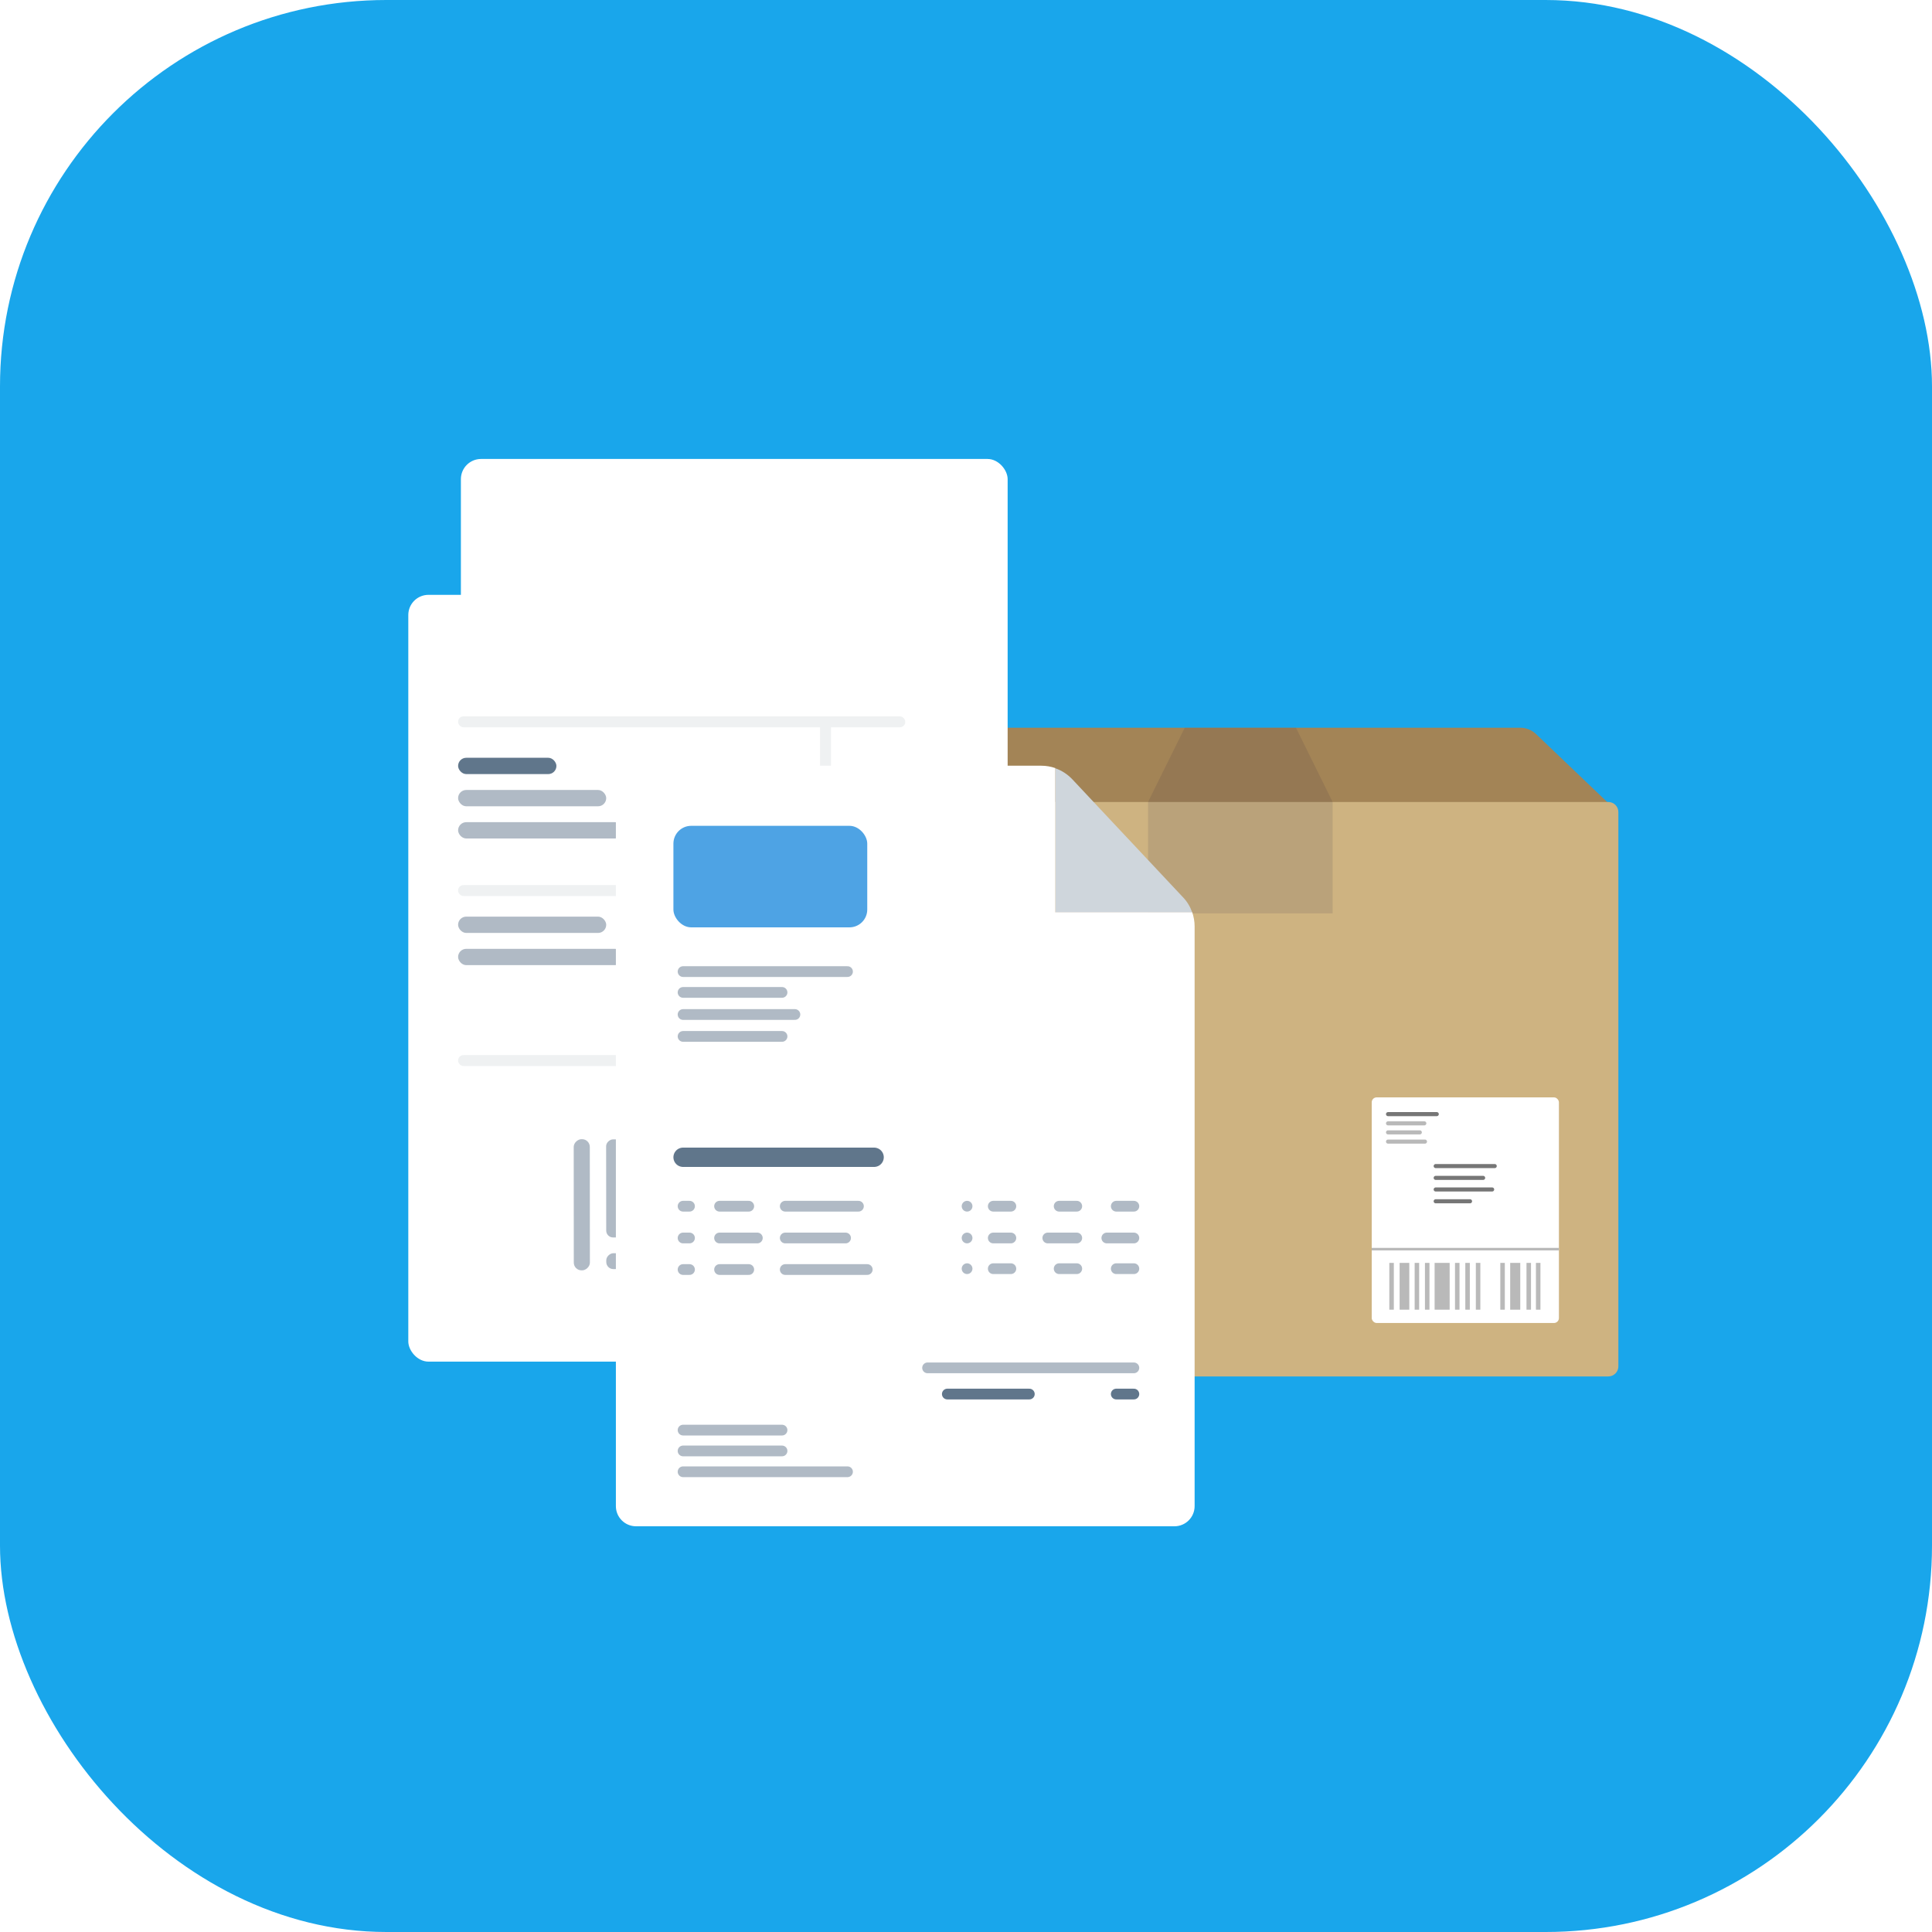 <?xml version="1.0" encoding="UTF-8"?> <svg xmlns="http://www.w3.org/2000/svg" xmlns:xlink="http://www.w3.org/1999/xlink" id="Ebene_1" data-name="Ebene 1" viewBox="0 0 90 90"><defs><style> .cls-1 { stroke: #767676; } .cls-1, .cls-2, .cls-3, .cls-4, .cls-5 { fill: none; stroke-linecap: round; stroke-miterlimit: 10; } .cls-1, .cls-4 { stroke-width: .19px; } .cls-6 { fill: #cfd6dc; } .cls-6, .cls-7, .cls-8, .cls-9, .cls-10, .cls-11, .cls-12, .cls-13, .cls-14, .cls-15, .cls-16 { stroke-width: 0px; } .cls-17 { fill: #19a6eb; } .cls-2 { stroke-width: .9px; } .cls-2, .cls-5 { stroke: #60768b; } .cls-7 { fill: #b9b9b9; } .cls-8 { fill: #807065; } .cls-8, .cls-11 { opacity: .25; } .cls-9 { fill: #60768b; } .cls-18 { filter: url(#drop-shadow-2); } .cls-19 { filter: url(#drop-shadow-3); } .cls-20 { filter: url(#drop-shadow-1); } .cls-10 { fill: #b0bac5; } .cls-3 { stroke: #b0bac5; } .cls-3, .cls-5 { stroke-width: .5px; } .cls-21 { opacity: .35; } .cls-11 { fill: #6c574c; } .cls-12 { fill: #ceb381; } .cls-4 { stroke: #b9b9b9; } .cls-13 { fill: #4ea3e4; } .cls-14 { fill: #a38456; } .cls-15 { fill: #fff; } .cls-16 { fill: #d1d8db; } </style><filter id="drop-shadow-1" filterUnits="userSpaceOnUse"><feOffset dx="1.88" dy="1.88"></feOffset><feGaussianBlur result="blur" stdDeviation="3.76"></feGaussianBlur><feFlood flood-color="#000" flood-opacity=".4"></feFlood><feComposite in2="blur" operator="in"></feComposite><feComposite in="SourceGraphic"></feComposite></filter><filter id="drop-shadow-2" filterUnits="userSpaceOnUse"><feOffset dx="2.01" dy="2.01"></feOffset><feGaussianBlur result="blur-2" stdDeviation="4.02"></feGaussianBlur><feFlood flood-color="#060602" flood-opacity=".4"></feFlood><feComposite in2="blur-2" operator="in"></feComposite><feComposite in="SourceGraphic"></feComposite></filter><filter id="drop-shadow-3" filterUnits="userSpaceOnUse"><feOffset dx="2.01" dy="2.01"></feOffset><feGaussianBlur result="blur-3" stdDeviation="4.02"></feGaussianBlur><feFlood flood-color="#060602" flood-opacity=".4"></feFlood><feComposite in2="blur-3" operator="in"></feComposite><feComposite in="SourceGraphic"></feComposite></filter></defs><rect class="cls-17" x="0" width="90" height="90" rx="18" ry="18"></rect><g><g class="cls-20"><path class="cls-14" d="M42.08,32.32l-3.55,3.43h34.74l-3.59-3.43c-.2-.19-.46-.3-.74-.3h-26.11c-.28,0-.54.11-.74.3Z"></path><path class="cls-12" d="M73.04,62.24h-34.28c-.26,0-.47-.21-.47-.47v-25.82c0-.26.21-.47.47-.47h34.28c.26,0,.47.21.47.47v25.82c0,.26-.21.47-.47.47Z"></path><path class="cls-8" d="M60.2,35.48v5.19h-8.6s0-5.19,0-5.19h8.6Z"></path><polygon class="cls-11" points="58.49 32.02 53.31 32.02 51.6 35.48 60.2 35.48 58.49 32.02"></polygon><g><rect class="cls-15" x="62.02" y="49.24" width="8.72" height="10.51" rx=".23" ry=".23"></rect><line class="cls-1" x1="62.78" y1="50.02" x2="65.05" y2="50.02"></line><line class="cls-1" x1="65" y1="52.44" x2="67.75" y2="52.44"></line><line class="cls-1" x1="65" y1="52.99" x2="67.21" y2="52.99"></line><line class="cls-1" x1="65" y1="53.53" x2="67.63" y2="53.53"></line><line class="cls-1" x1="65" y1="54.08" x2="66.6" y2="54.08"></line><line class="cls-4" x1="62.78" y1="50.45" x2="64.47" y2="50.45"></line><line class="cls-4" x1="62.78" y1="50.87" x2="64.26" y2="50.87"></line><line class="cls-4" x1="62.78" y1="51.3" x2="64.5" y2="51.3"></line><rect class="cls-7" x="62.84" y="56.95" width=".21" height="2.18"></rect><rect class="cls-7" x="64.02" y="56.95" width=".21" height="2.18"></rect><rect class="cls-7" x="64.5" y="56.95" width=".21" height="2.18"></rect><rect class="cls-7" x="65.9" y="56.95" width=".21" height="2.18"></rect><rect class="cls-7" x="66.38" y="56.95" width=".21" height="2.18"></rect><rect class="cls-7" x="66.87" y="56.95" width=".21" height="2.18"></rect><rect class="cls-7" x="68.01" y="56.95" width=".21" height="2.18"></rect><rect class="cls-7" x="69.23" y="56.95" width=".21" height="2.18"></rect><rect class="cls-7" x="69.67" y="56.95" width=".21" height="2.18"></rect><rect class="cls-7" x="68.47" y="56.95" width=".47" height="2.18"></rect><rect class="cls-7" x="64.95" y="56.95" width=".7" height="2.18"></rect><rect class="cls-7" x="63.32" y="56.95" width=".45" height="2.18"></rect><rect class="cls-7" x="62.02" y="56.25" width="8.72" height=".12"></rect></g></g><g><rect class="cls-15" x="21.47" y="21.38" width="25.47" height="35.72" rx=".94" ry=".94"></rect><g class="cls-18"><rect class="cls-15" x="17.01" y="25.7" width="25.47" height="35.72" rx=".94" ry=".94"></rect><rect class="cls-16" x="33.65" y="40.58" width="5.59" height="5.59" rx="1.15" ry="1.15"></rect><g class="cls-21"><rect class="cls-16" x="19.33" y="39.22" width="20.83" height=".51" rx=".25" ry=".25"></rect><rect class="cls-16" x="19.33" y="31.36" width="20.83" height=".51" rx=".25" ry=".25"></rect><rect class="cls-16" x="19.33" y="47.14" width="20.83" height=".51" rx=".25" ry=".25"></rect><rect class="cls-16" x="32.21" y="39.45" width=".51" height="8.03" rx=".25" ry=".25"></rect><rect class="cls-16" x="36.19" y="31.59" width=".51" height="7.85" rx=".16" ry=".16"></rect></g><rect class="cls-9" x="19.33" y="33.29" width="4.58" height=".76" rx=".38" ry=".38"></rect><rect class="cls-10" x="19.33" y="36.29" width="7.69" height=".76" rx=".38" ry=".38"></rect><rect class="cls-10" x="19.33" y="34.79" width="6.9" height=".76" rx=".38" ry=".38"></rect><rect class="cls-10" x="19.33" y="42.19" width="7.69" height=".76" rx=".38" ry=".38"></rect><rect class="cls-10" x="19.33" y="40.69" width="6.9" height=".76" rx=".38" ry=".38"></rect><g><rect class="cls-10" x="22.03" y="53.74" width="6.11" height=".75" rx=".36" ry=".36" transform="translate(79.19 28.99) rotate(89.96)"></rect><rect class="cls-10" x="26.6" y="53.72" width="6.07" height=".75" rx=".36" ry=".36" transform="translate(83.71 24.42) rotate(89.96)"></rect><rect class="cls-10" x="31.25" y="53.63" width="5.87" height=".75" rx=".35" ry=".35" transform="translate(88.15 19.75) rotate(89.94)"></rect><g><rect class="cls-10" x="24.32" y="52.98" width="4.57" height=".75" rx=".32" ry=".32" transform="translate(79.93 26.69) rotate(89.94)"></rect><rect class="cls-10" x="26.24" y="56.36" width=".74" height=".75" rx=".33" ry=".33" transform="translate(83.31 30.06) rotate(89.93)"></rect></g><g><rect class="cls-10" x="25.84" y="52.98" width="4.57" height=".75" rx=".32" ry=".32" transform="translate(81.45 25.17) rotate(89.94)"></rect><rect class="cls-10" x="27.75" y="56.36" width=".74" height=".75" rx=".33" ry=".33" transform="translate(84.82 28.54) rotate(89.93)"></rect></g><g><rect class="cls-10" x="28.87" y="52.98" width="4.57" height=".75" rx=".32" ry=".32" transform="translate(84.48 22.14) rotate(89.94)"></rect><rect class="cls-10" x="30.79" y="56.36" width=".74" height=".75" rx=".33" ry=".33" transform="translate(87.85 25.51) rotate(89.93)"></rect></g><g><rect class="cls-10" x="30.39" y="52.97" width="4.57" height=".75" rx=".32" ry=".32" transform="translate(86 20.64) rotate(89.97)"></rect><rect class="cls-10" x="32.3" y="56.36" width=".74" height=".75" rx=".33" ry=".33" transform="translate(89.36 23.99) rotate(89.93)"></rect></g></g></g><g class="cls-19"><g><path class="cls-6" d="M53.53,40.5c-.09-.26-.23-.5-.42-.7l-5.17-5.51c-.22-.23-.49-.41-.79-.51v6.72s6.38,0,6.38,0h0Z"></path><path class="cls-15" d="M53.64,59.64h0v-18.5c0-.22-.04-.44-.11-.65h-6.38s0,0,0,0v-6.72c-.21-.07-.42-.11-.65-.11h-18.88c-.52,0-.94.42-.94.94v25.04s0,1.26,0,1.26v7.25c0,.52.42.94.94.94h25.08c.52,0,.94-.42.94-.94v-8.52Z"></path></g><rect class="cls-13" x="29.36" y="36.46" width="9.03" height="4.73" rx=".83" ry=".83"></rect><line class="cls-2" x1="29.81" y1="51.9" x2="38.71" y2="51.9"></line><line class="cls-3" x1="29.81" y1="54.18" x2="30.11" y2="54.18"></line><line class="cls-3" x1="31.51" y1="54.18" x2="32.87" y2="54.18"></line><line class="cls-3" x1="34.57" y1="54.18" x2="37.98" y2="54.18"></line><line class="cls-3" x1="44.26" y1="54.18" x2="45.08" y2="54.18"></line><line class="cls-3" x1="47.33" y1="54.18" x2="48.15" y2="54.18"></line><line class="cls-3" x1="49.99" y1="54.18" x2="50.81" y2="54.18"></line><line class="cls-3" x1="29.81" y1="55.66" x2="30.11" y2="55.66"></line><line class="cls-3" x1="31.51" y1="55.66" x2="33.27" y2="55.66"></line><line class="cls-3" x1="34.57" y1="55.66" x2="37.38" y2="55.66"></line><line class="cls-3" x1="29.81" y1="57.13" x2="30.11" y2="57.13"></line><line class="cls-3" x1="31.51" y1="57.13" x2="32.87" y2="57.13"></line><line class="cls-3" x1="34.57" y1="57.13" x2="38.39" y2="57.13"></line><line class="cls-3" x1="43.04" y1="54.18" x2="43.04" y2="54.18"></line><line class="cls-3" x1="44.26" y1="55.66" x2="45.08" y2="55.66"></line><line class="cls-3" x1="46.8" y1="55.66" x2="48.15" y2="55.66"></line><line class="cls-3" x1="49.55" y1="55.66" x2="50.81" y2="55.66"></line><line class="cls-3" x1="43.04" y1="55.66" x2="43.04" y2="55.66"></line><line class="cls-3" x1="44.26" y1="57.09" x2="45.08" y2="57.09"></line><line class="cls-3" x1="47.33" y1="57.09" x2="48.15" y2="57.09"></line><line class="cls-3" x1="49.99" y1="57.09" x2="50.81" y2="57.09"></line><line class="cls-3" x1="43.04" y1="57.09" x2="43.04" y2="57.09"></line><line class="cls-3" x1="41.2" y1="61.71" x2="50.81" y2="61.71"></line><line class="cls-3" x1="29.81" y1="64.61" x2="34.42" y2="64.61"></line><line class="cls-3" x1="29.81" y1="44.22" x2="34.42" y2="44.22"></line><line class="cls-3" x1="29.81" y1="45.25" x2="35.02" y2="45.25"></line><line class="cls-3" x1="29.81" y1="46.27" x2="34.42" y2="46.27"></line><line class="cls-3" x1="29.81" y1="65.58" x2="34.42" y2="65.58"></line><line class="cls-3" x1="29.81" y1="66.55" x2="37.47" y2="66.55"></line><line class="cls-3" x1="29.81" y1="43.25" x2="37.47" y2="43.25"></line><line class="cls-5" x1="49.99" y1="62.93" x2="50.81" y2="62.93"></line><line class="cls-5" x1="42.12" y1="62.93" x2="45.94" y2="62.93"></line></g></g></g></svg> 